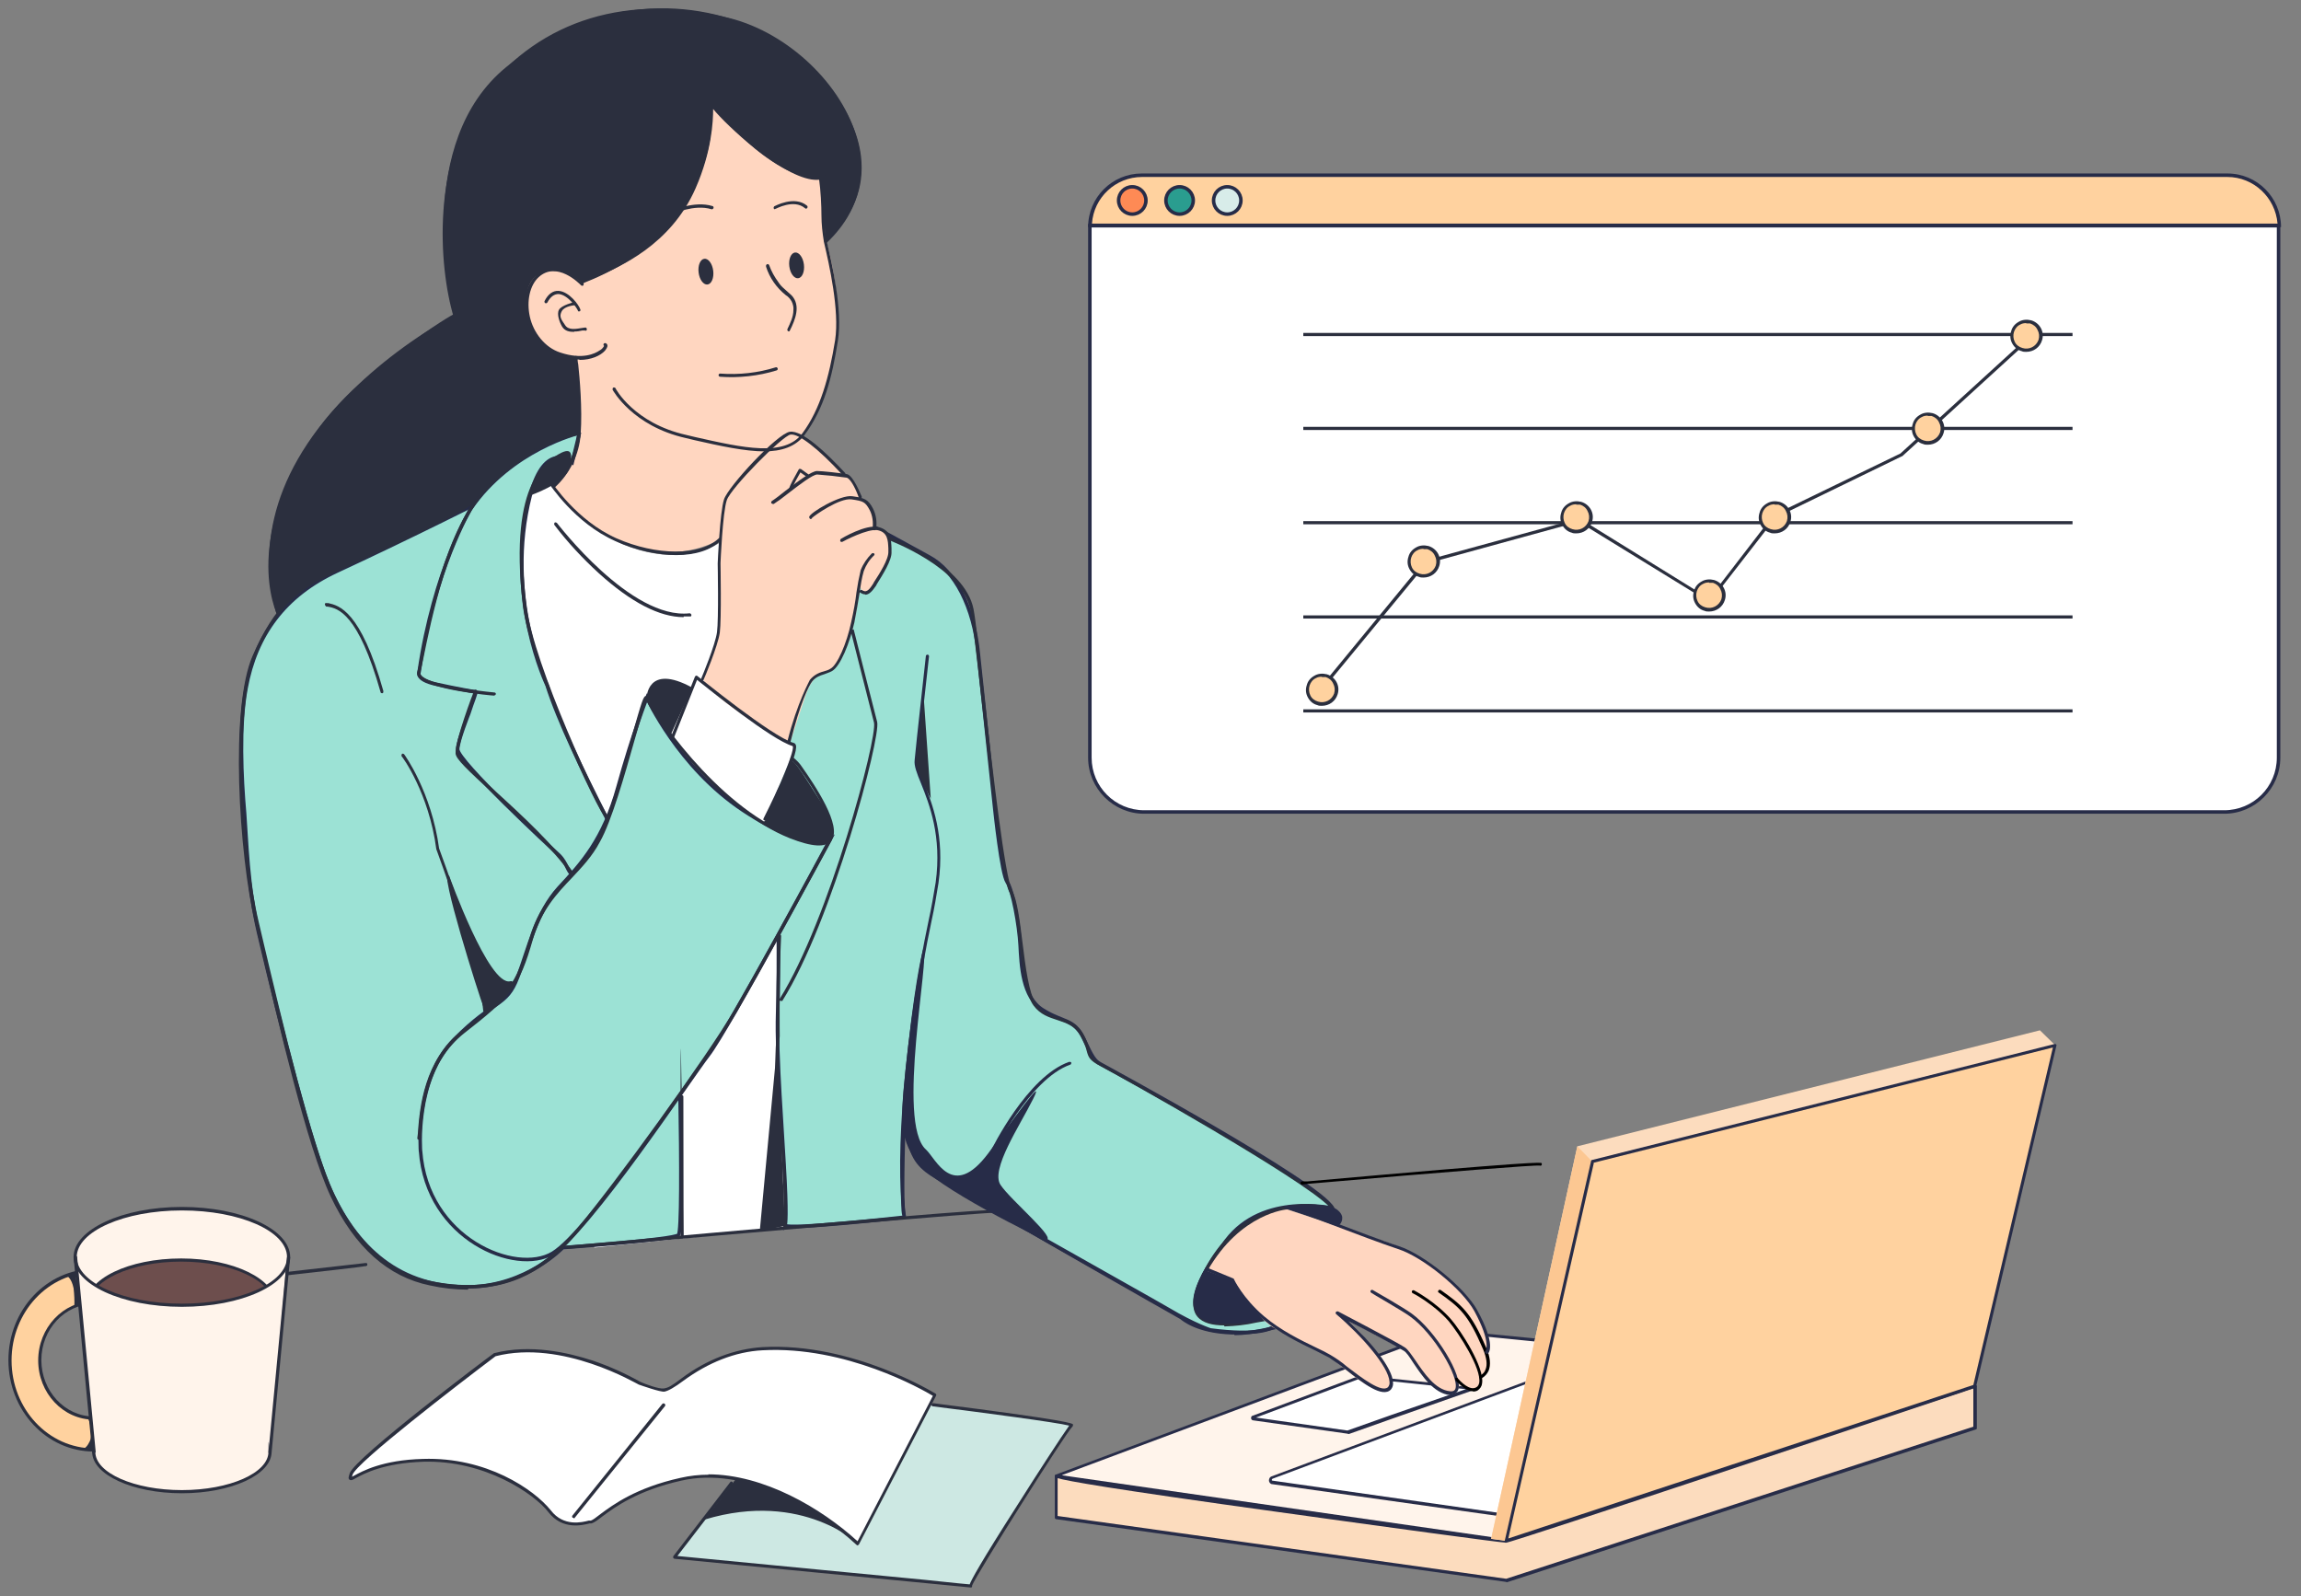 <svg xmlns="http://www.w3.org/2000/svg" id="Capa_1" viewBox="0 0 656.6 455.5"><rect x="0" y="0" width="656.6" height="455.5" fill="#808080" stroke="none"/><defs><clipPath id="clippath"><ellipse cx="51.9" cy="358.7" rx="30.5" ry="13.8" style="fill:none"></ellipse></clipPath><style>.st1{fill:#ffd6c0}.st3{stroke:#272c48;stroke-miterlimit:10;fill:#9ce2d5}.st6{fill:#ffd29f}.st7{fill:#fcdcbe}.st8{fill:#2b2f3e}.st9{fill:#fff}.st12{fill:#fff4eb}.st14{fill:#272c48}</style></defs><path d="M311 64.3c.3-7.9 6.8-14.3 14.8-14.3h309.8c8 0 14.5 6.4 14.8 14.3H311Z" class="st6"></path><path d="M635.6 50.5c7.5 0 13.7 5.9 14.3 13.3H311.6c.5-7.4 6.7-13.3 14.3-13.3h309.8m-.1-1H325.8c-8.4 0-15.3 6.8-15.3 15.3h340.4c0-8.4-6.8-15.3-15.3-15.3Z" class="st14"></path><circle cx="323.1" cy="57.2" r="3.9" style="fill:#fe8a55;stroke:#272c48;stroke-miterlimit:10"></circle><circle cx="336.6" cy="57.2" r="3.9" style="fill:#2a9d8f;stroke:#272c48;stroke-miterlimit:10"></circle><circle cx="350.2" cy="57.2" r="3.9" style="stroke:#272c48;stroke-miterlimit:10;fill:#d8ece9"></circle><path d="M326.5 231.7c-8.5 0-15.5-7-15.5-15.5V64.4h339.2v151.8c0 8.5-7 15.5-15.5 15.5H326.5Z" class="st9"></path><path d="M649.7 64.9v151.3c0 8.3-6.7 15-15 15H326.5c-8.3 0-15-6.7-15-15V64.9h338.2m1-1H310.5v152.3c0 8.8 7.2 16 16 16h308.2c8.8 0 16-7.2 16-16V63.9Z" class="st14"></path><path d="M190 123s14.6 9.6 21.7 13.8 11.4-8.1 11.4-8.1-9.7 1-33-5.7Z" class="st8"></path><path d="M93 182.8c-2.2 0-4.5-.2-6.6-.7-3.5-.9-5.7-2.5-6.5-4.9-.6-1.1-10.6-19.5 7.3-49.4 7.1-11.7 15.7-18.7 22.6-24.2l1.2-1c9.5-7.6 16.8-12.1 18.4-12.9-1-4.3-11.3-49.1 15.1-70.6 27.4-22.3 56.9-19.1 75.3-8.9 11.6 6.5 24.3 20.4 25.9 34.5 1 9-2.2 17-9.8 23.9-11.3 10.3-19 23.1-27 36.7-8.1 13.6-16.4 27.5-29.2 40.3-10 10.1-27.8 20.6-47.8 28.2-15.2 5.8-29.3 8.9-38.9 8.9ZM189.1 3.3c-13.9 0-29.2 4.5-44 16.5-27.2 22.2-14.8 69.5-14.7 69.9 0 .2 0 .4-.2.6-.1 0-8 4.5-18.5 13l-1.3 1c-6.9 5.5-15.4 12.4-22.4 24-18.1 30.2-7.3 48.3-7.3 48.5v.1c.7 2.1 2.6 3.5 5.9 4.3 18.1 4.3 70.8-14.3 92.5-36.2 12.7-12.8 21-26.7 29-40.2s15.8-26.4 27.3-36.9c7.3-6.7 10.5-14.4 9.5-23.1-1.7-13.8-14.1-27.5-25.5-33.8-9.3-5.1-19.8-7.7-30.3-7.7Z" class="st8"></path><path d="M80.3 177s-11.1-18.2 7.3-49c7.4-12.4 16.5-19.3 23.7-25.1 10.8-8.7 18.6-13.1 18.6-13.1S117 42 144.8 19.4c27.8-22.5 57.5-18.4 74.8-8.8 17.3 9.6 38.9 37 16.1 57.6-22.8 20.7-30.7 51.3-56.2 77.1-25.6 25.8-94.2 47.4-99.1 31.7Z" class="st8"></path><path d="M157.3 138.9c-.4-.6 8.5-7.3 8.3-16s-1.2-20.8-1.2-20.8-11.8 0-14-13.2c-2.1-13.2 9.5-14.1 15.7-8 0 0 19.6-6.9 28.1-20.3 3.2-5 5.8-10.4 7.4-16.2 1.3-4.8 1.8-9.8 1.4-14.7 0 0 16.3 21.2 31.2 21.4l1.4 17.2s5.1 15.4 2.8 31-8.9 25-11.1 26.6-7.3 19.8-21.5 27.8-33.8 3.8-48.6-14.9Z" class="st1"></path><path d="M169.6 356c-.5-1.3-28.9-146.2-30.3-179.7-1.4-33.5 15.4-46.4 17.6-40.5.2.6 1.7 8.9 18.6 18.5 0 0 26.6 14.4 40.6-11 14-25.3 24.1 37.9 24.1 60.4s-4.6 145.4-4.6 145.4l-66 6.9Z" class="st9"></path><path d="M224 349.8s.6-.7 0-12.9c-.7-14.3-2.5-35.2-2.1-47.8.9-23.4-1.3-99.4-1.3-118.9s5.2-25.5 8.6-27.7c3.4-2.1 28.6 12.5 35.9 16.4 7.3 3.9 12.8 14.1 14.1 27.9l4.7 44.4s1.9 18.2 3.5 20.5 3.4 12.4 3.7 18c.3 5.6.6 14.9 6.5 18.5 5.9 3.7 8.9 2.4 11.6 8.1 2.6 5.6 3.2 6.4 4.8 7.3 1.6.9 62.4 33.8 66.3 41.2 0 0-19.9-4.7-30.4 9.2-10.5 13.8-13.3 23.4.2 23.6 5.3 0 9.4-2.1 10.4-1.5 1 .7 3.2 1.2 3.1 2.1-.1.9-4.8 3.1-18.2 1.3 0 0-4.5-1.4-11.9-5.8-7.3-4.3-64.9-36.2-69.3-40.1-4.3-3.9-6.3-12.6-6.3-12.6s-.6 17.6-.2 23.5c.1 2.9.6 2.8.6 2.8s-33.8 3.8-34.3 2.3ZM139.6 141.9s-21.7 11-43.5 21.1c-14.8 6.9-23.1 18.1-25.9 33.4-2 10.6-1.3 25.5-.4 35.7.6 7.7.8 20.4 4 34.1 6.4 27.2 15 60.3 19.8 71.7 7.8 18.5 20.8 29.7 40.6 29.3 16.2-.4 26.4-11.2 26.4-11.2s31.3-2.2 33-3.6-.2-79.5-1-82.1c.9 2.8-54.9-82.3-52.9-128.4Z" class="st3"></path><path d="M165.2 123.6s-19.2 4.6-30.9 21.6c0 0-10.5 17.5-14.7 46.5 0 0-1.2 2.2 4.7 3.5 5.9 1.3 11 2.2 11.4 2.2s-.9 2.9-1.9 6.1c0 0-3.2 8-3.2 10.3 0 3.4 26.5 28 28.9 30.2 2.4 2.3 2.6 5.4 3.9 5.3s29.7 30.7 31.2 21.9c0 0-10.6-16.4-21.4-37.6-6.9-13.6-13.8-27.7-17.1-38.1 0 0-12.2-25.1-4.8-54.1 4.2-16.1 12-9.5 12-9.5l2-8.2Z" class="st3"></path><path d="M120 328.6s-1.8-20.6 9.7-32.1c11.4-11.5 14.8-9.1 18-17.6s5.3-18.5 11.8-25.6c6.5-7 12.7-13.7 16.9-28.9 4.2-15.2 8.2-25.3 8.2-25.3s8.9 19.8 27.4 32.1 24.9 8.3 24.9 8.3-29.3 54.6-34.8 61.6c-5.4 7-34 50.2-44.4 56.5-10.4 6.3-35.9-4-37.7-29.2Z" class="st3"></path><path d="M191.9 210s6.1-17.6 6.7-16.8 20 15.7 23.7 17.3 4.7 2.3 4.4 3.3-8.9 21.2-8.9 21.2-20.4-14.3-25.9-25Z" class="st9"></path><path d="M250.6 150.9c-.4-.1-.8-.1-1.2-.1.3-1.8 0-3.7-.8-5.3-1.3-2.6-2-2.9-5.6-3.4h-.2l2.7-.2s-2-5.6-3.8-6l-1.2-.2.3-.4c-3.4-3.7-11.6-12.1-15.2-11.6s-17.3 15.3-18.5 19-1.8 18.1-1.8 18.1.4 16-.1 19.7c-.5 3.7-4.3 12.7-4.5 13.3 1 4.8 24.5 18.9 24.7 18.3.6-1.8 2.7-8.4 4.5-13.7 1.8-5.3 4.1-5.8 4.1-5.8 1.2-.4 2.4-.8 3.5-1.3 2-1 4.8-7.2 6.2-13.6.8-3.8 1.3-7.3 1.8-10.2l.5 1.3c1.4.9 2.3.3 3.9-2 1.5-2.3 4.6-7 4.4-9.4-.2-2.4.1-5.7-3.4-6.5Z" class="st1"></path><path d="m376.5 197.9-.7-.6 30.7-37.3 44.2-12.1 37 22.9 18.4-23.9h.1l36.1-17.5 35.6-32.5.6.7-35.7 32.6h-.1l-36 17.5-18.8 24.2-37.4-23-43.4 11.9-30.6 37.1zM371.9 202.4h219.5v.9H371.9z" class="st8"></path><path d="M371.9 175.6h219.5v.9H371.9zM371.9 148.7h219.5v.9H371.9zM371.9 121.8h219.5v.9H371.9zM371.9 95h219.5v.9H371.9z" class="st8"></path><circle cx="377.2" cy="196.8" r="4.1" class="st6"></circle><path d="M377.2 201.4c-.5 0-.9 0-1.3-.2-1.2-.3-2.1-1.1-2.7-2.2-.6-1.1-.7-2.3-.3-3.5.3-1.2 1.1-2.1 2.2-2.7 1-.6 2.3-.7 3.5-.4 2.4.7 3.9 3.2 3.1 5.7-.6 2-2.4 3.3-4.5 3.3Zm0-8.3c-.6 0-1.2.1-1.7.4-.9.4-1.5 1.2-1.8 2.1-.3.9-.2 2 .2 2.8.4.9 1.2 1.5 2.2 1.8 1.9.6 3.9-.4 4.6-2.3.3-1 .2-2-.3-2.9-.4-.9-1.2-1.5-2.1-1.8h-1.1Z" class="st8"></path><circle cx="578.2" cy="95.8" r="4.1" class="st6"></circle><path d="M578.2 100.4c-.5 0-.9 0-1.3-.2-1.2-.3-2.1-1.1-2.7-2.2-.6-1.1-.7-2.3-.3-3.5.3-1.2 1.1-2.1 2.2-2.7 1-.6 2.3-.7 3.5-.4 2.4.7 3.9 3.2 3.1 5.7-.6 2-2.4 3.3-4.5 3.3Zm0-8.2c-.6 0-1.2.1-1.7.4-.9.4-1.5 1.2-1.8 2.1-.3.9-.2 2 .2 2.8.4.9 1.2 1.5 2.2 1.8 1.9.6 3.9-.4 4.6-2.3.3-1 .2-2-.3-2.9-.4-.9-1.2-1.5-2.1-1.8h-1.1Z" class="st8"></path><circle cx="406.2" cy="160.2" r="4.1" class="st6"></circle><path d="M406.2 164.8c-.5 0-.9 0-1.3-.2-1.2-.3-2.1-1.1-2.7-2.2-.6-1.1-.7-2.3-.3-3.5.3-1.2 1.1-2.1 2.2-2.7 1-.6 2.3-.7 3.5-.4 2.4.7 3.9 3.2 3.1 5.7-.6 2-2.4 3.3-4.5 3.3Zm0-8.2c-.6 0-1.2.1-1.7.4-.9.4-1.5 1.2-1.8 2.1-.3.9-.2 2 .2 2.8.4.9 1.2 1.5 2.2 1.8 1.9.6 3.9-.4 4.6-2.3.3-1 .2-2-.3-2.9-.4-.9-1.2-1.5-2.1-1.8h-1.1Z" class="st8"></path><circle cx="449.8" cy="147.6" r="4.1" class="st6"></circle><path d="M449.8 152.2c-.5 0-.9 0-1.3-.2-1.2-.3-2.1-1.1-2.7-2.2-.6-1.1-.7-2.3-.3-3.5.3-1.2 1.1-2.1 2.2-2.7 1-.6 2.3-.7 3.5-.4 2.4.7 3.9 3.2 3.1 5.7-.6 2-2.4 3.3-4.5 3.3Zm0-8.3c-.6 0-1.2.1-1.7.4-.9.4-1.5 1.2-1.8 2.1-.3.9-.2 2 .2 2.8.4.9 1.2 1.5 2.2 1.8 1.9.6 3.9-.4 4.6-2.3.3-1 .2-2-.3-2.9-.4-.9-1.2-1.5-2.1-1.8h-1.1Z" class="st8"></path><circle cx="487.7" cy="169.9" r="4.1" class="st6"></circle><path d="M487.7 174.5c-.5 0-.9 0-1.3-.2-1.2-.3-2.1-1.1-2.7-2.2-.6-1.1-.7-2.3-.3-3.5.3-1.2 1.1-2.1 2.2-2.7 1-.6 2.3-.7 3.5-.4 2.4.7 3.9 3.2 3.1 5.7-.6 2-2.4 3.3-4.5 3.3Zm0-8.3c-.6 0-1.2.1-1.7.4-.9.4-1.5 1.2-1.8 2.1-.3.9-.2 2 .2 2.8.4.9 1.2 1.5 2.2 1.8 1.9.6 3.9-.4 4.6-2.3.3-1 .2-2-.3-2.9-.4-.9-1.2-1.5-2.1-1.8h-1.1Z" class="st8"></path><circle cx="506.4" cy="147.6" r="4.1" class="st6"></circle><path d="M506.4 152.2c-.5 0-.9 0-1.3-.2-1.2-.3-2.1-1.1-2.7-2.2-.6-1.1-.7-2.3-.3-3.5.3-1.2 1.1-2.1 2.2-2.7 1-.6 2.3-.7 3.5-.4 2.4.7 3.9 3.2 3.1 5.7-.6 2-2.4 3.3-4.5 3.3Zm0-8.3c-.6 0-1.2.1-1.7.4-.9.4-1.5 1.2-1.8 2.1-.3.9-.2 2 .2 2.8.4.9 1.2 1.5 2.2 1.8 1.9.6 3.9-.4 4.6-2.3.3-1 .2-2-.3-2.9-.4-.9-1.2-1.5-2.1-1.8h-1.1Z" class="st8"></path><circle cx="550.1" cy="122.3" r="4.1" class="st6"></circle><path d="M550.1 126.9c-.5 0-.9 0-1.3-.2-1.2-.3-2.1-1.1-2.7-2.2-.6-1.1-.7-2.3-.3-3.5.3-1.2 1.1-2.1 2.2-2.7 1-.6 2.3-.7 3.5-.4 2.4.7 3.9 3.2 3.1 5.7-.6 2-2.4 3.3-4.5 3.3Zm0-8.3c-.6 0-1.2.1-1.7.4-.9.4-1.5 1.2-1.8 2.1-.3.9-.2 2 .2 2.8.4.9 1.2 1.5 2.2 1.8 1.9.6 3.9-.4 4.6-2.3.3-1 .2-2-.3-2.9-.4-.9-1.2-1.5-2.1-1.8h-1.1Z" class="st8"></path><path d="m301.5 421.2 110.6-41.4S566 395 563.6 395.5s-133.7 44.1-133.7 44.1l-128.4-18.5Z" class="st12"></path><path d="m429.8 440.2-128.4-18.5c-.2 0-.4-.2-.4-.4s0-.4.2-.5l110.6-41.4h.2c.4 0 38.3 3.7 75.8 7.5l52.1 5.4c24 2.6 24 2.6 24.1 3.2 0 .2-.2.4-.4.5-2.3.6-132.4 43.7-133.7 44.1h-.1ZM303.2 421l126.5 18.2c6.2-2.1 116.6-38.7 131.9-43.6C548.2 393.8 460 385 412 380.2l-108.9 40.7Z" class="st14"></path><path d="M301.5 421.2c.6 1.7 126.8 18.5 128.4 18.5s133.7-44.1 133.7-44.1v11.9l-133.7 43.6-128.4-17.9v-11.9Z" class="st7"></path><path d="m429.8 451.4-128.4-17.9c-.2 0-.4-.2-.4-.4v-11.9c0-.2.2-.4.4-.4.1 0 .3 0 .4.1 4 2 127 18.3 128.1 18.4 2.1-.3 88.3-29 133.6-44.1h.4c0 .1.2.2.2.4v11.9c0 .2-.1.4-.3.4L430 451.5h-.1Zm-127.9-18.8 127.9 17.9 133.3-43.4v-10.9c-16.1 5.4-131.7 44-133.3 44s-33.8-4.4-64.7-8.7c-49.2-6.8-60.5-8.9-63.3-9.7v10.8Z" class="st14"></path><path d="m362.9 421.7 81.1-30.3h.3c4.7.4 92.9 8 91.2 8.4s-96.9 31.9-101.2 33.3h-.3L363 423c-.4 0-.6-.4-.6-.8 0-.2.2-.4.4-.5Z" class="st9"></path><path d="M434.2 433.5h-.2l-71-10c-.5 0-.9-.6-.9-1 0-.5.2-1 .7-1.2l81.1-30.3c.1 0 .3-.1.5 0l15.1 1.3 47.8 4.2c28.8 2.6 28.8 2.7 28.8 3.2s-.1.4-.4.5c-1.3.4-66.8 22-101.1 33.3h-.3ZM363.1 422c-.1 0-.2.2-.2.3 0 0 0 .2.2.2l71 10.1h.1c3.7-1.2 86-28.5 99.4-32.8-9.4-1.1-52.5-4.8-74.3-6.7l-15.1-1.4h-.1L363 422Z" class="st14"></path><path d="m357.6 404.4 30.7-11.5h.1c1.8.2 32.5 3.3 31.8 3.4l-35.6 12.4h-.1l-26.9-3.8c-.2 0-.2-.2-.2-.4 0 0 0-.1.1-.2Z" class="st9"></path><path d="M384.6 409.1h-.1l-26.9-3.8c-.3 0-.6-.3-.6-.6s.1-.7.4-.7l30.7-11.5h.4l16.5 1.7q15.7 1.6 15.7 2.1c0 .2-.1.4-.3.4l-22.8 8-12.7 4.5h-.2Zm-26.2-4.6 26.1 3.7 12.7-4.5 21.1-7.3c-6.2-.7-26.3-2.8-30-3.1l-29.9 11.2Z" class="st14"></path><path d="m586.5 298.3-4.4-4.3-132 33.1-24.6 112 4.3.6 133.7-44.2 23-97.2z" class="st7"></path><path d="m454.4 331.5-4.3-4.4-24.6 112 4.3.6 24.6-108.2z" style="fill:#fcc792"></path><path d="m429.8 439.7 24.6-108.2 132.1-33.2-23 97.2-133.7 44.2z" class="st6"></path><path d="M429.8 440.2h-.3c-.1-.2-.2-.4-.1-.6L454 331.4c0-.2.1-.4.3-.4l132-33.1c.2 0 .3 0 .4.1s.2.2.1.4l-22.9 97.2c0 .1-.1.2-.2.3L429.9 440h-.1Zm25-108.3L430.4 439l132.7-43.8 22.7-96.3-131.1 32.9Z" class="st14"></path><path d="M234.5 52.6s.9 9 5.7 10.8l-4.5 4.8s-1.5-13.1-1.2-15.6ZM158.2 100.9s6.3 6.7 7 14.3l-.7-13.2s-2.4.2-6.2-1.1Z" class="st8"></path><path d="M218.2 128.8c-5.6 0-12.5-1.5-20-3.2l-2.5-.6c-15.2-3.4-20.8-13.6-20.9-13.8 0-.2 0-.5.2-.6.2-.1.5 0 .6.1 0 .2 5.4 10.1 20.2 13.4l2.5.6c13.8 3.1 25.6 5.8 30.7-1.1 5.1-6.9 7.6-16 9.3-26.5 1.3-8.5-1.7-21.7-3.2-28.1-.4-2.5-.7-5-.7-7.6s-.2-7-.7-10.5c0-.2.2-.4.4-.5.2 0 .4.2.5.4.5 3.9.6 7.5.7 10.6s.2 5.6.6 7.4c1.5 6.4 4.6 19.7 3.2 28.4-1.7 10.7-3.9 19.3-9.5 26.9-2.6 3.4-6.6 4.7-11.6 4.7Z" class="st8"></path><path d="M165.3 102.6c-2 0-3.9-.4-5.8-1-4.6-1.5-8.1-5.6-9.3-10.9-1.2-5.3 0-9.5 2.8-12.1 4.9-4.6 10.9 0 12.7 1.8.5-.5 1.6-1 3.8-2 6.9-2.9 21.1-9.1 28-24.9 5.5-12.5 5-22.2 4.9-23.6v-.2c0-.2.2-.4.4-.5h.4l.2.3c1.2 2.3 19.9 21.2 29.9 20.9 2.6-.1 4.3-1.5 5.3-4.3 0-.2.3-.4.5-.3.2.1.4.4.3.6-1.3 3.7-3.9 5.4-7.9 4.8-9.2-1.5-24-15.2-28-20.1 0 3.5-.4 12.1-5 22.6-7.1 16.2-21.6 22.4-28.5 25.4-1.6.7-3.2 1.3-3.5 1.7.1.2 0 .4 0 .6-.2.2-.5.2-.7 0-.4-.4-6.9-7.1-12.1-2.3-2.5 2.3-3.5 6.8-2.5 11.3 1 4.5 4.3 8.8 8.7 10.2 6.3 2.1 9.9.3 11.2-.6.6-.3 1-.8 1.3-1.3-.1 0-.2-.2-.2-.4s.2-.4.5-.4c.2 0 .5.2.6.5.2.6-.4 1.3-.7 1.7-1.3 1.4-3.9 2.6-7.2 2.6Zm7.2-3.8" class="st8"></path><path d="M165.3 88.9c-.2 0-.4-.1-.4-.3-.4-.9-2.9-4.5-5.5-4.7-1.2 0-2.3.7-3.2 2.4-.1.2-.4.3-.6.2-.2-.1-.3-.4-.2-.6 1-2 2.4-3 4-2.9 3 .2 5.8 4 6.2 5.3.1.2 0 .4-.1.5h-.2Z" class="st8"></path><path d="M163.8 94.7c-1.3 0-2.6-.2-3.4-1.5-.7-1.2-1.6-3.5-.9-4.8s4.3-2.2 4.4-2.2c.2 0 .4.1.5.4 0 .3-.2.5-.4.5 0 0-2.9.2-3.7 1.7s-.2 2.3.9 3.9c1 1.7 3.4 1.1 4.8.9 1.3-.2 1.2-.2 1.4.1.1.2.1.5-.1.6-.1.1-.3.1-.4 0h-.7c-.8.2-1.5.3-2.3.3ZM157.9 139.2c-.1 0-.3 0-.4-.2-.1-.2-.1-.4 0-.6 0 0 6.6-5.6 7.2-14.7.4-7.2-.4-15.9-.7-19.6-.2-1.8-.2-2-.1-2.2 0-.2.3-.4.6-.3s.4.3.3.5c0 .2 0 1 .2 1.9.4 3.7 1.2 12.5.7 19.8-.4 5.9-3.1 11.4-7.5 15.4h-.2Z" class="st8"></path><path d="M141.1 198.5c-.8 0-19.1-1.7-21.7-5.4-.4-.4-.4-1-.3-1.5.2-.7.5-2 .9-3.9 2-10.3 7.3-37.5 18.9-49.1 13.5-13.5 26.1-15.4 26.2-15.4.2 0 .4.2.5.4 0 .2-.1.4-.4.5s-12.4 1.8-25.7 15.2c-11.4 11.4-16.6 38.4-18.7 48.6-.4 2-.7 3.4-.9 4 0 .2 0 .6.2.7 2 2.8 15.8 4.5 21 5 .2 0 .4.2.4.4s-.2.4-.4.4Z" class="st8"></path><path d="M163.3 249.7c-.1 0-.2 0-.4-.2-5.2-7.5-14.6-16.1-22.1-23s-10.7-9.9-10.8-11.5c-.2-3.5 5-17.3 5.3-17.9 0-.2.2-.3.4-.3h.1c.2 0 .4.3.3.5 0 .2-5.4 14.3-5.2 17.6 0 1.3 5.1 5.9 10.5 10.9 7.6 6.9 17 15.6 22.2 23.2.1.1.2.4 0 .5h-.1c0 .1-.2.2-.2.2ZM173 233.3h-.2c-1.7-.6-21.5-43-23.6-60.5-4.3-37 8-41.1 8.6-41.2.2 0 .5.1.6.4s0 .5-.3.6c-.2 0-12.2 4.2-7.9 40.2 2 17 21.1 57.5 23.1 59.7h.2c.2.2.2.5 0 .7l-.4.2Z" class="st8"></path><path d="M193 158.4c-5.3 0-11.4-1.3-17.4-4-11.6-5.1-18.8-16.3-18.9-16.4-.2-.2-.1-.4 0-.6h.1c.2-.1.5 0 .6.1 0 .1 7.2 11.1 18.5 16.1 11.3 5 24 5.1 29.2 0 .2-.2.4-.2.6 0s.2.4 0 .6c-2.8 2.8-7.3 4.2-12.8 4.2ZM133.5 368c-3.6 0-7.2-.4-10.8-1.2-11.9-2.4-21.5-10.9-28.3-25.3-6.8-14.4-15.1-50.1-20.1-71.7-.6-2.3-1-4.4-1.5-6.3-4.7-19.9-7.2-61.7-.7-76.4s12.3-19.3 23.8-24.7l4-1.9c11.2-5.1 28.1-13 34.6-17.4.2-.1.5 0 .6.1.2.2.1.4 0 .6h-.1c-6.5 4.4-23.5 12.2-34.7 17.4l-4 1.8c-11.3 5.2-17 9.7-23.3 24.2-6.3 14.4-3.9 56 .8 75.8l1.5 6.4c5.1 21.5 13.6 57.6 20.1 71.4s16 22.5 27.7 24.8c21.8 4.3 32.9-4.8 41.7-15.2 10.1-11.9 37.1-49.1 44.6-62 7.5-12.8 27-48.8 27.2-49.1.1-.2.4-.3.6-.2.2.1.3.4.2.6-.2.4-19.5 36-27.2 49.2-7.7 13.2-34.6 50.2-44.7 62.1-7.4 8.8-16.4 16.6-31.8 16.6Z" class="st8"></path><path d="M138.4 288.9c-.2 0-.4-.2-.5-.4-1.2-13.6-13.3-45.8-13.4-46.2-2.1-16-9.7-26.4-9.9-26.5-.1-.2 0-.5.1-.7.2-.1.5 0 .6.1.1.1 7.8 10.7 10 26.9.5 1.4 12.3 32.9 13.5 46.4 0 .2-.2.4-.4.5Z" class="st8"></path><path d="M119.5 325.2h-.1c-.2 0-.4-.3-.3-.6.1-.7.2-1.5.2-2.2.5-5.9 1.6-19.9 12.5-28.3 12.9-10 15.5-12.9 19.3-26.4 2.4-8.4 6.9-13.2 11.3-17.8 2.9-3.2 5.8-6.1 7.9-10.2 3.2-5.8 7-19.1 9.8-28.9 3.2-11.3 3.5-12.2 4.3-12.2.2 0 .5.2.6.5.8 2.8 19 30.6 40.7 39.2 5.8 2.3 9.5 2.6 10.8 1 2.3-3-3.1-12.7-8.4-19.9-.7-1-1.5-1.8-2.4-2.6-.2-.2-.2-.5 0-.7.1-.2.4-.2.6 0 1 .8 1.9 1.7 2.6 2.8 3.5 5 11.6 16.9 8.3 21-1.6 2-5.4 1.8-11.8-.7-20.1-8-38.4-33.5-40.9-39.2-.7 1.6-2 6.2-3.4 11.1-2.8 9.9-6.6 23.3-9.9 29.1-2.2 4.2-5.2 7.3-8 10.3-4.3 4.5-8.7 9.2-11.1 17.4-3.9 13.8-6.5 16.7-19.6 26.9-10.6 8.3-11.7 21.9-12.2 27.7 0 .8-.2 1.5-.3 2.3 0 .2-.2.4-.4.4ZM349.3 378.2c-3.2 0-6.1-.6-7.7-2.6-1.6-2-1.5-5.7.7-10.5 6.5-14.5 16.6-19.3 23.9-20.8 4.3-.9 8.7-.9 13.1 0-8.1-8.2-59-36.8-65.3-40.1-3.1-1.6-3.4-2.5-3.9-4.3-.4-1.7-1-3.2-1.9-4.6-1.7-2.7-4-3.4-6.4-4.2-2.4-.8-4.9-1.5-6.9-4.2s-3.1-10.4-4-17.6c-.8-6.3-1.5-12.2-2.9-14.8-2.1-3.9-5.4-32.5-8-55.5-1.3-11.9-2.5-22.1-3.1-25-2.4-12.1-23.1-19.8-23.3-19.9-.2-.1-.4-.4-.3-.6s.3-.4.6-.3c.9.3 21.4 8 23.9 20.6.6 3 1.7 13.2 3.1 25.1 2.4 21.7 5.9 51.5 7.9 55.2 1.5 2.8 2.2 8.7 3 15.1s1.8 14.4 3.8 17.2c2 2.8 4.1 3.2 6.5 3.9 2.4.7 5.1 1.6 6.9 4.6.9 1.5 1.6 3.2 2 4.9.4 1.5.5 2.2 3.4 3.7 3.9 2.1 62 34.4 66.5 41.4v.6c-.1.1-.3.2-.5.1-4.6-1.1-9.4-1.2-14-.2-7 1.5-16.8 6.2-23.3 20.4-2 4.4-2.2 7.6-.7 9.5 2.8 3.6 11.4 2.1 16 1.2l2.3-.4c.2 0 .4.1.5.4 0 .2-.1.4-.4.5l-2.3.4c-3 .7-6.1 1-9.1 1.1Z" class="st8"></path><path d="M352.2 380.8h-.6c-10.1-.3-14.3-4-14.8-4.4-1.8-1-49.4-28-58.4-33.7-2.8-1.7-5.3-3-7.5-4.2-5.3-2.8-9.2-4.8-11.1-9.8-2.3-6-2.1-8.7-1.5-9.9.2-.4.6-.8 1-.9.2 0 .5.1.6.4 0 .2-.1.4-.3.5 0 0-.2.1-.5.6s-.7 3.2 1.5 9.1c1.8 4.7 5.6 6.6 10.7 9.3 2.2 1.2 4.8 2.4 7.5 4.2 9.1 5.8 57.9 33.4 58.4 33.7h.1c0 .1 4.1 4 14.2 4.3 5.1.2 12-1.6 12.1-1.7.2 0 .5.1.6.4 0 .2 0 .5-.2.6-.3 0-6.5 1.7-11.7 1.7ZM283 329.3h-.2c-.2-.1-.3-.4-.2-.6.4-.9 10.6-21.6 22.5-25.7.2 0 .5 0 .6.2 0 .2 0 .5-.3.6-11.5 4-21.9 25-22 25.1 0 .1-.2.2-.4.2Z" class="st14"></path><path d="M218.2 234.1h-.2c-.2-.1-.2-.4-.1-.6.2-.4 2.6-5.1 4.8-10.1 3.7-8.6 3.7-10.2 3.5-10.5-6.1-1.8-24-16.3-27.3-18.9l-6.5 16.3c-.1.2-.4.3-.6.2-.2-.1-.3-.4-.2-.6l6.7-16.8c0-.1.2-.2.3-.3.2 0 .3 0 .4.1.2.1 21.2 17.3 27.5 19.1.2 0 .5.3.6.6 1 2.6-7.9 20.6-8.4 21.4-.1.1-.2.1-.4.1Z" class="st8"></path><path d="M258.1 347.4c-.2 0-.4-.1-.4-.4-2.5-16.4.7-53.4 7.3-84.4.8-3.6 1.4-7.2 2-10.8 1.8-13.2-1.8-22.3-4.2-28.3-1.2-2.9-2-5-1.8-6.6.4-4.6 3.2-29.5 3.2-29.7s.2-.4.5-.4c.2 0 .4.2.4.5 0 .2-2.8 25.1-3.3 29.8-.1 1.3.7 3.5 1.8 6.1 2.4 6.1 6.1 15.3 4.2 28.8-.6 3.7-1.2 7.3-2 10.9-6.5 30.8-9.8 67.8-7.3 84.1 0 .2 0 .4-.2.5h-.2Z" class="st14"></path><path d="M224 350.3c-.2 0-.4-.2-.4-.4.2-10-.3-20-1.4-30-.7-8.3-1.4-15.5-.6-24.3 0-.1-.2-16.8.4-28.6 0-.2.2-.5.5-.4.2 0 .4.2.4.5-.6 11.8-.4 28.5-.4 28.6-.9 8.7-.2 15.9.6 24.2 1 10 1.5 20 1.4 30 0 .2-.2.4-.5.4ZM194.7 353.4c-.2 0-.5-.2-.5-.5v-40c0-30.4.2-.4.4-.4s.4.2.4.4c0 30.4.1 40 .1 40 0 .2-.2.4-.4.5ZM28.3 369.9c-.2 0-.4-.2-.5-.4 0-.2.2-.4.4-.5l76.1-8.6c.2 0 .4 0 .5.2v.5l-.4.2h-.2c-1.7.3-8.7 1.1-37.4 4.3l-38.5 4.3Z" class="st8"></path><path d="M161.9 356.3c-.2 0-.4-.2-.5-.4 0-.2.2-.4.4-.5h.8c120.7-10.8 121.2-10.3 121.4-10 .2.1.2.4 0 .6-.1.2-.3.2-.5.1-2.4-.2-63.9 5.1-120.9 10.2h-.8Z" class="st8"></path><path d="M371.5 338c-.2 0-.4-.2-.4-.4s.1-.4.4-.5h1.7c66-5.9 66.5-5.4 66.7-5.2.1.2.1.4 0 .6-.1.1-.3.2-.5.1-1.5-.2-25.6 1.7-66.1 5.2l-1.7.2Z"></path><path d="M184.5 199.3s0-10.2 13-3.1l-6.3 13.9s-5.1-7.8-6.7-10.8ZM217.9 235s7.5-16.2 7.9-17.7c.4-1.5 5.3 6.7 8.6 11.8 3.4 5.1 9.8 20.1-16.5 5.9ZM200.6 194.2h-.2c-.2 0-.4-.3-.3-.6.4-.9 4-9.6 4.5-13.2s.2-19.5.2-19.6.6-14.6 1.8-18.3c1.2-3.7 15.2-18.8 18.8-19.3s10.5 6.1 15.7 11.7c.2.2.2.4 0 .6-.2.2-.5.2-.7 0-7-7.6-12.5-11.8-14.8-11.5s-17 15.2-18.2 18.7c-1.2 3.5-1.8 17.9-1.8 18s.3 16-.2 19.8c-.5 3.7-4.5 13.3-4.6 13.4 0 .2-.2.3-.4.3Z" class="st8"></path><path d="m220.5 143.8-.4-.2c-.1-.2 0-.5.1-.6 1.1-.7 2.5-1.8 4-3 4.2-3.2 7.4-5.5 8.9-5.6 1.5 0 6.8.6 8.6.9 1.8.4 3.9 5.8 4.2 6.4 0 .2 0 .5-.2.6-.2 0-.4 0-.6-.2-.7-2.1-2.3-5.5-3.5-5.8-2.8-.4-5.6-.7-8.4-.9-1.3 0-5.2 3-8.3 5.4-1.5 1.2-3 2.3-4.1 3h-.2Z" class="st8"></path><path d="M249.4 151.3h-.1c-.2 0-.4-.3-.3-.5.2-1.8 0-3.6-.8-5.2-1.3-2.4-1.8-2.6-5.2-3.1s-10.6 4.6-11.3 5.3c0 .2-.2.3-.4.3s-.4-.3-.4-.6c.2-1.2 8.9-6.4 12.3-5.9 3.4.5 4.5.8 5.9 3.5.9 1.8 1.2 3.8.9 5.8 0 .2-.2.4-.4.4Z" class="st8"></path><path d="M246.9 169.6c-.5 0-1-.2-1.4-.5-.2 0-.3-.3-.2-.5 0 0 0-.1.1-.1.1-.2.4-.2.6-.1 1 .6 1.7.5 3.2-1.9l.2-.4c1.5-2.3 4.2-6.5 4.1-8.7v-.9c-.1-2.3-.2-4.6-3-5.2s-10 3.2-10.1 3.3c-.2.1-.5 0-.6-.1-.1-.2 0-.6.1-.7.3-.2 7.2-4.3 10.8-3.4 3.6.9 3.6 3.7 3.7 6.1v.9c.2 2.4-2.6 6.7-4.2 9.3l-.2.4c-1.1 1.6-2 2.6-3.1 2.6Z" class="st8"></path><path d="M225.2 212.1h-.1c-.2 0-.4-.3-.4-.6 2.8-11.1 6.4-17.4 6.4-17.5 1-1.2 2.3-2 3.9-2.4.7-.2 1.4-.4 2-.8 1.9-1 4.6-7.1 5.9-13.3.7-3.1 1.2-5.9 1.5-8.5.3-2.1.7-4.2 1.2-6.3.7-1.8 1.8-3.4 3.2-4.8.2-.1.4-.1.6 0 .2.2.2.4 0 .6-1.3 1.2-2.3 2.8-2.9 4.4-.6 2-.9 4.1-1.2 6.2-.4 2.5-.9 5.4-1.5 8.5-1.3 5.8-4 12.6-6.4 13.9-.7.4-1.5.6-2.2.9-1.3.4-2.4.8-3.4 2s-3.5 6.3-6.2 17.2c0 .2-.2.4-.4.4ZM225.6 140.1h-.3c-.3-.4-.5-.6 2.6-6.1 0 0 .1-.2.2-.2h.4l2.1 1.5c.2.1.2.4.1.6-.1.2-.4.2-.6.1l-1.7-1.2c-.9 1.5-1.7 3-2.4 4.6 0 .2 0 .4-.1.5h-.4Z" class="st8"></path><path d="M26.8 362.6c-13.3 0-24 11.4-24 25.6s10.7 25.6 24 25.6 23.9-11.5 23.9-25.6-10.7-25.6-23.9-25.6Zm0 42.1c-8.6 0-15.5-7.4-15.5-16.5s6.9-16.5 15.5-16.5 15.4 7.4 15.4 16.5-6.9 16.5-15.4 16.5Z" class="st6"></path><path d="M26.8 414.2c-13.5 0-24.4-11.7-24.4-26.1s11-26 24.4-26 24.4 11.7 24.4 26-11 26.1-24.4 26.1Zm0-51.1c-13 0-23.5 11.3-23.5 25.1s10.5 25.1 23.5 25.1 23.5-11.3 23.5-25.1-10.6-25.1-23.5-25.1Zm0 42c-8.8 0-15.9-7.6-15.9-16.9s7.1-16.9 15.9-16.9 15.8 7.6 15.8 16.9-7.1 16.9-15.8 16.9Zm0-33c-8.3 0-15 7.2-15 16s6.7 16.1 15 16.1 14.9-7.2 14.9-16.1-6.7-16-14.9-16Z" class="st8"></path><path d="M82.6 358.7c0-7.6-13.6-13.8-30.5-13.8s-28.2 5.2-30.2 11.9v.2c-.1.6-.2 1-.2 1.6 0 .9 0 1.8.2 2.7 1.1 11.7 4 41.5 5 50.7 0 .7 0 1.5.1 2.3 0 6.3 11.3 11.4 25.1 11.4s25.1-5.1 25.1-11.4.6-2.1.1-3c.9-6.2 3.2-37.3 4.3-49.4.6-1 .9-2.1.9-3.2Z" class="st12"></path><g style="clip-path:url(#clippath)"><ellipse cx="51.7" cy="372.2" rx="26.6" ry="12.7" style="fill:#6d4e4d"></ellipse><path d="M51.7 385.4c-14.9 0-27.1-5.9-27.1-13.2s12.2-13.1 27.1-13.1 27 5.9 27 13.1-12.1 13.2-27 13.2Zm0-25.4c-14.4 0-26.2 5.5-26.2 12.2s11.7 12.2 26.2 12.2 26.2-5.5 26.2-12.2S66.2 360 51.7 360Z" class="st8"></path></g><path d="M51.9 372.9c-17.1 0-30.9-6.4-30.9-14.2s13.8-14.3 30.9-14.3 30.9 6.4 30.9 14.3-13.9 14.2-30.9 14.2Zm0-27.5c-16.5 0-30 6-30 13.3s13.5 13.3 30 13.3 30-5.9 30-13.3-13.5-13.3-30-13.3ZM51.9 426.1c-14.1 0-25.6-5.3-25.6-11.8 0-.2.2-.4.5-.4s.4.2.4.4c0 6 11.1 10.9 24.7 10.9s24.7-4.9 24.7-10.9.2-.4.4-.4.4.2.5.4c0 6.5-11.5 11.8-25.6 11.8Z" class="st8"></path><path d="M26.8 414.8c-.2 0-.4-.1-.5-.4L21 358.7c0-.2.1-.4.4-.5.2 0 .5.2.6.4l5.3 55.6c0 .2-.2.4-.4.5ZM77 414.8c-.2 0-.4-.2-.4-.4l5.3-55.7c.1-.2.4-.4.7-.2.1 0 .2.2.2.3l-5.3 55.7c0 .2-.2.4-.5.4Z" class="st8"></path><path d="M19 364s1.4.6 2 3.6c.2 1.8.3 3.5.2 5.3l1.5-.9-1.2-8.7-2.6.7ZM24.8 404.6c.4-.6 2 4.2.8 6.7s-2.1 2-2.1 2l3.4.4-.9-9.2h-1.1Z" class="st8"></path><path d="M263.5 270.5c2 2-7.8 49.9.7 57.5 2.9 2.6 7.6 14.7 17.8 1.1 5.8-7.8 16.8-23.4 12.8-15.5-3.9 7.8-12.2 20.1-9.3 24.5 2.9 4.4 16.9 16 12.7 15.7-.8-.1-31.8-15.2-36.7-22.4-5-7.2-4.8-11.8-2.3-33.3 2.4-21.5 4.3-27.5 4.3-27.5Z" class="st14"></path><path d="M128.2 250s11.3 31.5 17.4 30c3.3-.8-5.9 11.4-7.5 7.7-1.5-3.7-13-40.4-10-37.8ZM222.8 285.6h-.2c-.2-.1-.2-.4-.1-.6 14.1-22.5 27.9-74.4 26.9-78.8l-6.7-26.4.9-.2s5.6 22.2 6.7 26.4c1.1 4.3-12.8 56.9-27 79.5 0 .1-.2.2-.4.1Z" class="st8"></path><path d="M305.9 406.6c1-.8-39.5-5.9-39.5-5.9l-57.5 22.5-16.3 21.1s83.1 8 84.6 8.2c-1.2-.3 27.7-45.1 28.7-45.9Z" style="fill:#cde8e3"></path><path d="M277.2 453h-.1l-84.6-8.2c-.1 0-.3-.1-.4-.3v-.4l16.3-21.2c.1-.2.4-.2.6 0 .2.1.2.4.1.6L193.3 444l41.5 4 29.1 2.8 9.6 1 3.2.3c.5-1.3 2.9-5.9 13.8-22.9 5.3-8.4 12.7-19.8 14.6-22.4-3.4-.9-24.6-3.7-38.9-5.5-.2 0-.4-.2-.4-.5 0-.2.2-.4.5-.4 39.5 5 39.8 5.8 39.9 6.1 0 .2 0 .4-.2.6-2.1 2.1-27.4 42.2-28.6 45.3v.2c0 .2-.2.5-.5.5Z" class="st8"></path><path d="M141.3 386.5s-39.5 29.7-41 34.1 2-3.4 20.6-3.9c18.5-.6 31.8 9.1 36 14.6 4.2 5.5 10.6 3.1 11.8 2.9 2.4-.4 8.2-8.2 25.6-12.1 17.4-3.9 37.6 6.4 50.5 18.5l22-42.5s-23.3-14.7-49.2-13.3c-8.1.4-16 3.6-22.9 8.8-2 1.5-4 2.8-5.3 3.1s-7-2-7-2-21.8-13.1-41.2-8.1Z" class="st9"></path><path d="M244.8 441c-.1 0-.2 0-.3-.1-11.9-11-32.2-22.5-50.1-18.4-12.5 2.8-19 7.6-22.5 10.2-1.4 1.1-2.4 1.8-3.1 2h-.5c-2 .5-7.8 2-11.8-3.2-4-5.2-18.1-14.9-35.7-14.4-11.4.4-16.9 3.4-19.3 4.7-1 .6-1.4.7-1.8.4s-.2-.9.1-1.8c1.5-4.5 39.5-33.1 41.2-34.3h.1c10.2-2.6 20.9-.2 28.2 2.2 4.7 1.6 9.1 3.6 13.4 6 1.3.6 5.3 2.1 6.7 1.9 1.3-.2 2.2-.7 5.1-2.9 7.2-5.4 15.2-8.4 23.1-8.9 25.7-1.4 49.2 13.2 49.4 13.3.2.1.2.4.1.6l-22 42.4c0 .1-.2.2-.3.2h-.1Zm-42.7-20.3c15.8 0 32.2 9.6 42.6 19.1l21.5-41.5c-3-1.8-24.8-14.3-48.6-13-7.8.4-15.5 3.5-22.6 8.7-2.4 1.8-4.3 2.9-5.4 3.1s-6.7-1.8-7.3-2-21.8-13-40.9-8.1c-11 8.3-39.6 30.3-40.8 33.8 0 .2-.1.4-.2.6l.6-.3c2.4-1.3 8.1-4.5 19.7-4.8 18-.6 31.6 8.6 36.5 14.7 3.6 4.7 8.9 3.4 10.8 2.9h.6c.6-.2 1.5-.9 2.8-1.9 3.5-2.6 10.1-7.5 22.8-10.3 2.6-.6 5.3-.9 8-.9Z" class="st8"></path><path d="M163.7 433.1h-.3c-.2-.2-.2-.6 0-.7l25.6-31.8c.2-.2.5-.2.7 0 .2.2.2.5 0 .7L164 433.1c0 .1-.2.2-.3.2ZM244.8 440.5c.6.5-15.5-15.4-43.7-6.9L210 422s17 1.8 34.8 18.5ZM151.2 141.4s10.2-3.4 11.3-8c1.1-4.5.7-6.6-5.1-2.5-3.4 2.4-5.7 6.2-6.2 10.5ZM222 295.6l-5.2 55.7 7.2-1.5s-1.2-25.5-2-54.2ZM261.3 217l2.3-17.9 2 28.8s-4.2-7.8-4.3-10.9ZM109 197.8c-.2 0-.4-.1-.4-.3-6.4-22.6-12.2-23.9-15.1-24.4h-.4c-.2-.2-.4-.4-.4-.7s.3-.4.5-.3h.5c3 .7 9.2 2 15.7 25.1 0 .2 0 .5-.2.6h-.2ZM218.6 76.1c1 3.2 3 6 5.6 8.1.7.4 1.3 1.1 1.7 1.8.4.8.6 1.7.5 2.5 0 1.9-.9 3.7-1.7 5.4-.2.5.5 1 .7.4 1.5-3 3.2-7.1.5-10-.6-.6-1.4-1.2-2-1.8-.7-.6-1.3-1.2-1.8-2-1.1-1.5-2-3.1-2.6-4.8-.2-.6-1-.3-.9.2ZM205.4 107.5c5.4.4 11-.2 16.2-1.8.6-.2.3-1-.2-.9-5.1 1.6-10.5 2.2-15.9 1.8-.6 0-.6.9 0 .9Z" class="st8"></path><ellipse cx="227.3" cy="75.7" class="st8" rx="2.1" ry="3.7" transform="rotate(-7.1 227.508 75.602)"></ellipse><ellipse cx="201.4" cy="77.5" class="st8" rx="2.1" ry="3.7" transform="rotate(-7.1 201.517 77.226)"></ellipse><path d="M221.2 59.7c-.2 0-.3 0-.4-.2-.1-.2 0-.5.1-.6.2-.1 5.8-3.2 9.4-.2.2.2.2.5 0 .7-.2.2-.4.2-.6 0-3.2-2.7-8.3.2-8.4.2h-.2ZM191.8 61c-.2 0-.4 0-.4-.2-.1-.2 0-.5.2-.6.2-.1 6.5-3 11.7-1.4.2 0 .4.3.3.6-.1.2-.4.4-.6.3-4.8-1.5-11 1.3-11 1.4h-.2ZM79.2 175.1c-.2 0-.4-.1-.4-.3-4.1-14.7-3.9-37.3 20-61.7 9.1-9.2 19.4-16.9 30.7-23.1.2 0 .4 0 .6.2.1.2 0 .5-.1.6-.1.1-16.3 8.5-30.5 22.9-13 13.3-27 34.7-19.8 60.8 0 .2 0 .5-.2.6h-.2Z" class="st8"></path><path d="M129.9 90.9c-.2 0-.4-.1-.4-.3-4.5-14.9-6.2-45.4 8.5-64.1 16.4-21 41.4-28.6 70.3-21.3 16.6 4.2 32.2 19 36.3 34.6 2.1 7.7 2.2 19.1-8.6 29.4-.2.2-.5.2-.6 0-.2-.2-.2-.5 0-.7 10.5-10 10.3-21 8.4-28.6-4-15.2-19.3-29.7-35.7-33.9-28.6-7.2-53.2.2-69.4 21-14.4 18.5-12.8 48.6-8.3 63.3 0 .2 0 .5-.3.6h-.1ZM77.4 160.1c1.6 2.7-.3 5.6 9.6 3.7 5.8-1 11.4-2.5 16.9-4.4-2.3 1.6-14.6 5.9-17.5 8.6l-7 6.7c-.9-2.1-1.4-4.3-1.8-6.5-.3-2.7-.4-5.4-.2-8.1Z" class="st8"></path><path d="M380.4 345s3.7 1.8 1.3 4.3l-14.7-4.8s10.5-1.1 13.5.6Z" class="st14"></path><path d="M381.7 349.7h-.2l-14.7-4.8c-.2 0-.4-.2-.3-.4 0-.2.2-.4.4-.4.4 0 10.6-1.1 13.8.6.2 0 2 1 2.3 2.5.1.9-.2 1.8-.9 2.4h-.3Zm-12.5-4.9 12.3 4c.4-.4.6-.9.5-1.4-.2-1.1-1.7-1.9-1.8-1.9-2-1.2-7.8-.9-11-.7ZM344.1 362.5s-8.7 14.1 3.6 14.7c10 .5 12.4-1.2 12.4-1.2l-9-11-7-2.5Z" class="st14"></path><path d="M351.1 377.7h-3.4c-3.2-.2-5.3-1.3-6.4-3.2-2.3-4.5 2.2-11.9 2.4-12.2.1-.2.4-.2.6-.2l7 2.5s.2 0 .2.1l9.1 11c0 .1.1.2 0 .4 0 .1 0 .2-.2.3 0 0-2 1.3-9.2 1.3Zm-6.8-14.6c-.8 1.5-4 7.5-2.2 11 .9 1.7 2.8 2.5 5.6 2.7 7.4.3 10.6-.5 11.6-.9l-8.6-10.5-6.5-2.3Z" class="st14"></path><path d="M195.1 176.1c-6.9 0-15-4.2-24.2-12.5-4.6-4.2-8.9-8.8-12.7-13.8-.1-.2-.1-.5.1-.7.2-.1.5 0 .6.1.2.2 21.1 27.7 37.9 25.8.2 0 .4.2.5.4 0 .2 0 .4-.2.5h-2Z" class="st8"></path><path d="m344.3 362.6 7.8 2.9s6.6 10.6 10.9 13.1 15.6 8.1 15.9 8.2 8 6.6 10.6 8.1c2.6 1.5 6.1 2.7 7.2 1.6 1.1-1.1-.5-4.7-.5-4.7s-5.9-10.9-12.2-15.3c0 0 15.4 7.9 17.2 9.1 1.8 1.2 6.5 10.3 10.8 11.7 4.2 1.4 4.4-2 4.4-2l-.2-1s3.4 3.4 5.4 2.3c2-1.1 1.3-3.9 1.3-3.9s2.8-1.6 2.3-4.3l-.6-2.7s1.4-.5 0-4.3c-1.5-3.9-3.8-9.6-6.8-12.3-3-2.7-10.9-11.1-22.5-14.8-11.6-3.7-28-9.2-28-9.2s-13.2.9-22.8 17.6Z" class="st1"></path><path d="M414.2 398.1h-.4c-4.7-.5-8-5.5-10.5-9.2-1.1-1.7-2-3.1-2.8-3.5-1.7-1.1-10.7-5.9-15.7-8.4 6.4 5.9 12.5 13.3 12.7 17.4.1.8-.1 1.5-.6 2.1-2.4 2.5-8-1.8-12.9-5.7-1.5-1.2-3.1-2.3-4.7-3.4l-3.9-2c-4.4-2.1-10.4-5-15.2-9.1-5.9-5-8.4-9.9-8.8-10.8l-7.3-2.9c-.2-.1-.4-.4-.3-.6s.3-.4.6-.3l7.5 3.1c.1 0 .2.1.2.2 0 0 2.4 5.3 8.6 10.6 4.7 4 10.6 6.9 15 9 1.5.7 2.9 1.4 3.9 2 1.7 1 3.3 2.1 4.8 3.4 4.2 3.2 9.9 7.6 11.7 5.8.3-.4.5-.9.4-1.5-.2-4.3-8-13.2-15.2-19.3-.2-.1-.2-.4-.1-.6s.4-.2.6-.2c.7.4 16.7 8.7 19.1 10.3.9.6 1.8 2 3 3.7 2.4 3.5 5.6 8.4 9.9 8.8 1.1.1 1.4-.4 1.5-.7 1.2-3.2-6.1-15.8-13-20.7-2.2-1.6-11-6.6-11-6.7-.2-.1-.3-.4-.2-.6s.4-.3.6-.2c.4.2 8.9 5.1 11.1 6.7 6.9 5 14.8 17.9 13.3 21.8-.3.8-1.2 1.3-2 1.3Z" class="st14"></path><path d="M420.4 397c-2.4 0-5-3.1-5.1-3.2s-.1-.5 0-.6.5-.1.6 0c.9 1.1 3.5 3.7 5.3 2.7.5-.2.8-.8.9-1.3.7-4.1-5.8-14.1-8.7-17.6-4.2-4.8-10.2-8-10.3-8-.2-.1-.3-.4-.2-.6.1-.2.4-.3.6-.2s6.2 3.3 10.5 8.2c2.8 3.2 9.7 13.8 8.9 18.4-.1.9-.6 1.5-1.3 2-.4.2-.9.3-1.3.3Z"></path><path d="M422.6 393.3c-.2 0-.4 0-.4-.2-.1-.2 0-.5.2-.6.7-.4 1.3-1 1.5-1.7.6-1.4.3-3.4-.7-5.8-4.3-10-6.6-11.9-12.7-16.2-.2-.1-.2-.4 0-.6.1-.2.4-.2.6-.1 5.9 4.2 8.6 6.2 13 16.5 1.2 2.6 1.3 4.9.7 6.5-.4.9-1.1 1.7-2 2.2h-.2Z"></path><path d="M424.2 386.3c-.1 0-.2 0-.3-.2-.2-.2-.2-.4 0-.6 0 0 1.8-2.2-3.2-11.4-3.4-6.2-14.8-15.5-21.8-17.7-4.8-1.6-12.2-4.4-18.8-6.9l-7.7-2.9c-.2-.1-.4-.4-.3-.6.1-.2.4-.3.6-.2l7.7 2.9c6.5 2.5 14 5.3 18.8 6.9 7.1 2.3 18.8 11.8 22.3 18.2 5.5 10 3.3 12.2 3.1 12.5h-.3Z" class="st14"></path></svg>
